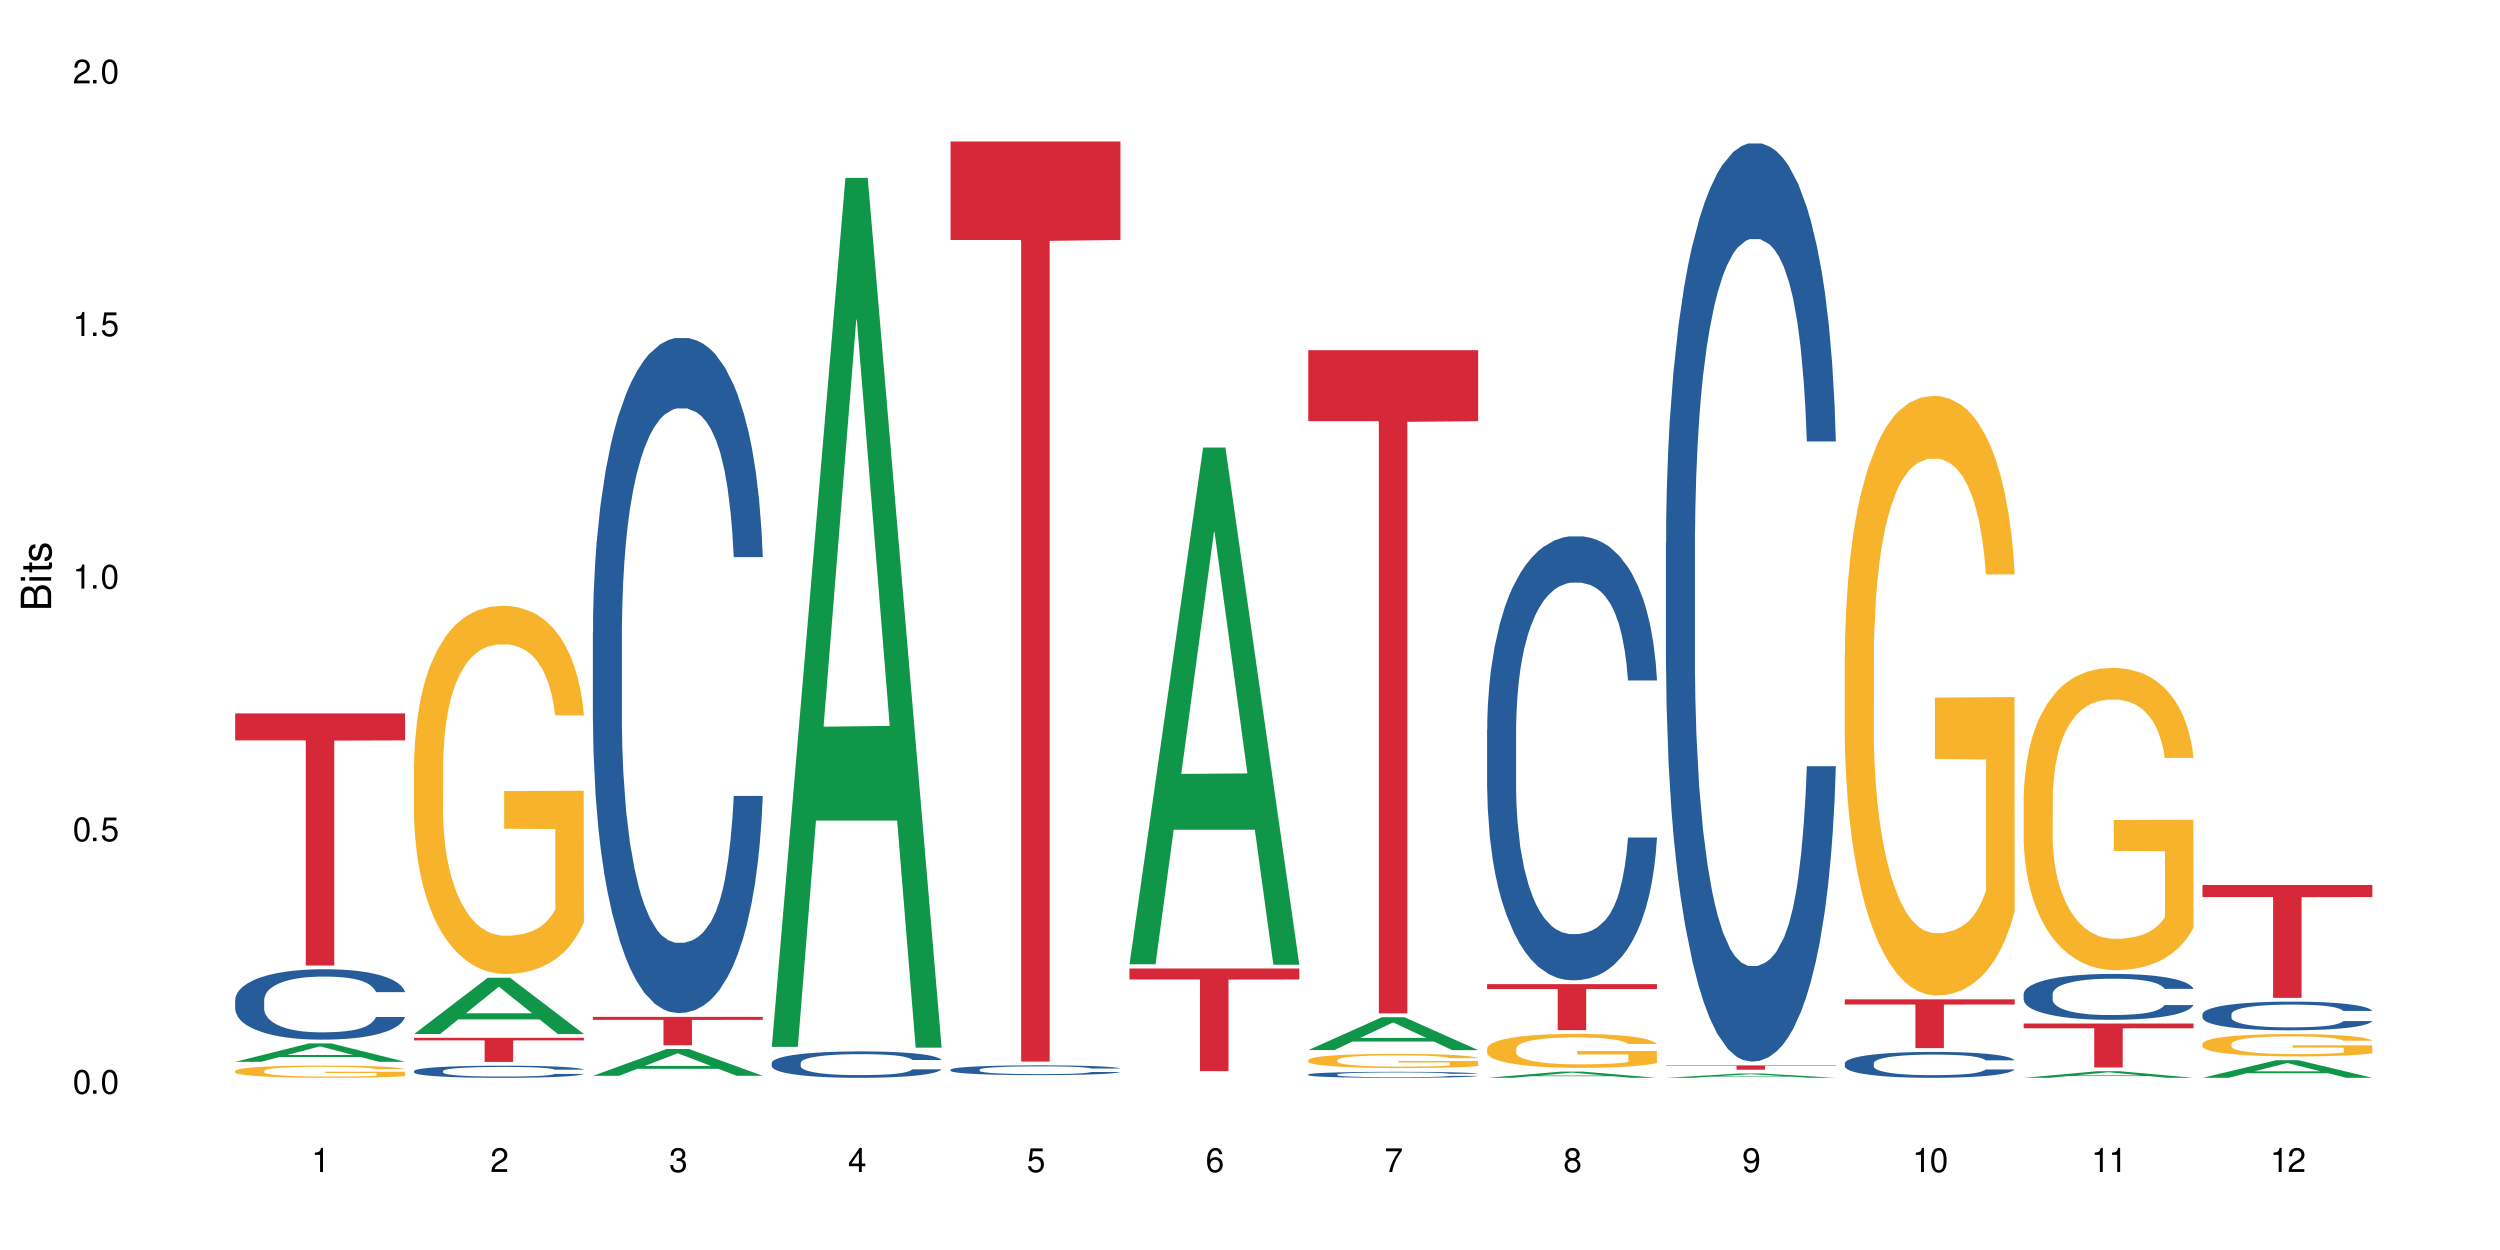 <?xml version="1.0" encoding="UTF-8"?>
<svg xmlns="http://www.w3.org/2000/svg" xmlns:xlink="http://www.w3.org/1999/xlink" width="720" height="360" viewBox="0 0 720 360">
<defs>
<g>
<g id="glyph-0-0">
</g>
<g id="glyph-0-1">
<path d="M 2.641 -6.938 C 2 -6.938 1.422 -6.656 1.078 -6.172 C 0.641 -5.562 0.406 -4.641 0.406 -3.359 C 0.406 -1.016 1.188 0.219 2.641 0.219 C 4.078 0.219 4.859 -1.016 4.859 -3.297 C 4.859 -4.641 4.656 -5.547 4.203 -6.172 C 3.844 -6.656 3.281 -6.938 2.641 -6.938 Z M 2.641 -6.188 C 3.547 -6.188 4 -5.25 4 -3.375 C 4 -1.406 3.562 -0.484 2.625 -0.484 C 1.734 -0.484 1.281 -1.438 1.281 -3.344 C 1.281 -5.25 1.734 -6.188 2.641 -6.188 Z M 2.641 -6.188 "/>
</g>
<g id="glyph-0-2">
<path d="M 1.828 -1 L 0.828 -1 L 0.828 0 L 1.828 0 Z M 1.828 -1 "/>
</g>
<g id="glyph-0-3">
<path d="M 4.562 -6.797 L 1.062 -6.797 L 0.547 -3.094 L 1.328 -3.094 C 1.719 -3.562 2.047 -3.734 2.578 -3.734 C 3.484 -3.734 4.062 -3.109 4.062 -2.094 C 4.062 -1.125 3.484 -0.531 2.578 -0.531 C 1.828 -0.531 1.375 -0.906 1.188 -1.672 L 0.328 -1.672 C 0.453 -1.109 0.547 -0.844 0.75 -0.594 C 1.125 -0.078 1.828 0.219 2.594 0.219 C 3.969 0.219 4.922 -0.781 4.922 -2.219 C 4.922 -3.562 4.031 -4.484 2.719 -4.484 C 2.25 -4.484 1.859 -4.359 1.469 -4.062 L 1.734 -5.969 L 4.562 -5.969 Z M 4.562 -6.797 "/>
</g>
<g id="glyph-0-4">
<path d="M 2.484 -4.938 L 2.484 0 L 3.328 0 L 3.328 -6.938 L 2.766 -6.938 C 2.469 -5.875 2.281 -5.734 0.984 -5.562 L 0.984 -4.938 Z M 2.484 -4.938 "/>
</g>
<g id="glyph-0-5">
<path d="M 4.859 -0.828 L 1.281 -0.828 C 1.359 -1.406 1.672 -1.781 2.5 -2.281 L 3.469 -2.828 C 4.406 -3.344 4.906 -4.062 4.906 -4.906 C 4.906 -5.484 4.672 -6.031 4.266 -6.406 C 3.859 -6.766 3.375 -6.938 2.719 -6.938 C 1.859 -6.938 1.219 -6.625 0.844 -6.031 C 0.609 -5.672 0.5 -5.234 0.484 -4.531 L 1.328 -4.531 C 1.359 -5.016 1.406 -5.281 1.531 -5.516 C 1.75 -5.938 2.188 -6.203 2.703 -6.203 C 3.469 -6.203 4.031 -5.641 4.031 -4.891 C 4.031 -4.344 3.719 -3.859 3.125 -3.516 L 2.234 -3 C 0.812 -2.172 0.406 -1.531 0.328 -0.016 L 4.859 -0.016 Z M 4.859 -0.828 "/>
</g>
<g id="glyph-0-6">
<path d="M 2.125 -3.188 L 2.578 -3.188 C 3.5 -3.188 3.984 -2.766 3.984 -1.922 C 3.984 -1.062 3.469 -0.531 2.594 -0.531 C 1.656 -0.531 1.203 -1 1.156 -2.016 L 0.312 -2.016 C 0.344 -1.453 0.438 -1.094 0.609 -0.781 C 0.953 -0.109 1.625 0.219 2.547 0.219 C 3.953 0.219 4.859 -0.625 4.859 -1.938 C 4.859 -2.828 4.516 -3.297 3.703 -3.594 C 4.344 -3.844 4.656 -4.328 4.656 -5.031 C 4.656 -6.219 3.875 -6.938 2.578 -6.938 C 1.203 -6.938 0.484 -6.172 0.453 -4.703 L 1.297 -4.703 C 1.312 -5.125 1.344 -5.359 1.453 -5.578 C 1.641 -5.969 2.062 -6.203 2.594 -6.203 C 3.344 -6.203 3.797 -5.75 3.797 -5 C 3.797 -4.516 3.609 -4.219 3.25 -4.047 C 3.016 -3.953 2.703 -3.922 2.125 -3.906 Z M 2.125 -3.188 "/>
</g>
<g id="glyph-0-7">
<path d="M 3.141 -1.672 L 3.141 0 L 3.984 0 L 3.984 -1.672 L 4.984 -1.672 L 4.984 -2.438 L 3.984 -2.438 L 3.984 -6.938 L 3.359 -6.938 L 0.266 -2.578 L 0.266 -1.672 Z M 3.141 -2.438 L 1 -2.438 L 3.141 -5.5 Z M 3.141 -2.438 "/>
</g>
<g id="glyph-0-8">
<path d="M 4.781 -5.125 C 4.609 -6.266 3.891 -6.938 2.844 -6.938 C 2.094 -6.938 1.422 -6.578 1.031 -5.953 C 0.594 -5.266 0.406 -4.422 0.406 -3.172 C 0.406 -2 0.578 -1.25 0.984 -0.641 C 1.359 -0.078 1.953 0.219 2.703 0.219 C 3.984 0.219 4.922 -0.75 4.922 -2.094 C 4.922 -3.375 4.062 -4.281 2.844 -4.281 C 2.172 -4.281 1.641 -4.031 1.281 -3.516 C 1.281 -5.234 1.828 -6.188 2.797 -6.188 C 3.391 -6.188 3.797 -5.797 3.938 -5.125 Z M 2.734 -3.531 C 3.547 -3.531 4.062 -2.953 4.062 -2.031 C 4.062 -1.156 3.484 -0.531 2.703 -0.531 C 1.922 -0.531 1.328 -1.188 1.328 -2.078 C 1.328 -2.938 1.906 -3.531 2.734 -3.531 Z M 2.734 -3.531 "/>
</g>
<g id="glyph-0-9">
<path d="M 4.984 -6.797 L 0.438 -6.797 L 0.438 -5.969 L 4.109 -5.969 C 2.5 -3.656 1.828 -2.234 1.328 0 L 2.219 0 C 2.594 -2.172 3.453 -4.047 4.984 -6.094 Z M 4.984 -6.797 "/>
</g>
<g id="glyph-0-10">
<path d="M 3.75 -3.656 C 4.469 -4.094 4.688 -4.438 4.688 -5.078 C 4.688 -6.172 3.844 -6.938 2.641 -6.938 C 1.438 -6.938 0.594 -6.172 0.594 -5.094 C 0.594 -4.438 0.812 -4.094 1.516 -3.656 C 0.734 -3.266 0.359 -2.703 0.359 -1.922 C 0.359 -0.656 1.281 0.219 2.641 0.219 C 3.984 0.219 4.922 -0.656 4.922 -1.922 C 4.922 -2.703 4.531 -3.266 3.75 -3.656 Z M 2.641 -6.188 C 3.359 -6.188 3.812 -5.75 3.812 -5.062 C 3.812 -4.406 3.344 -3.984 2.641 -3.984 C 1.922 -3.984 1.453 -4.406 1.453 -5.078 C 1.453 -5.75 1.922 -6.188 2.641 -6.188 Z M 2.641 -3.266 C 3.484 -3.266 4.062 -2.719 4.062 -1.906 C 4.062 -1.078 3.484 -0.531 2.625 -0.531 C 1.797 -0.531 1.219 -1.094 1.219 -1.906 C 1.219 -2.719 1.781 -3.266 2.641 -3.266 Z M 2.641 -3.266 "/>
</g>
<g id="glyph-0-11">
<path d="M 0.516 -1.578 C 0.672 -0.453 1.406 0.219 2.438 0.219 C 3.188 0.219 3.859 -0.141 4.266 -0.766 C 4.688 -1.453 4.891 -2.297 4.891 -3.547 C 4.891 -4.719 4.703 -5.453 4.312 -6.078 C 3.938 -6.641 3.344 -6.938 2.594 -6.938 C 1.297 -6.938 0.359 -5.969 0.359 -4.625 C 0.359 -3.344 1.234 -2.453 2.453 -2.453 C 3.094 -2.453 3.578 -2.672 4.016 -3.203 C 4 -1.484 3.469 -0.531 2.5 -0.531 C 1.906 -0.531 1.484 -0.906 1.359 -1.578 Z M 2.578 -6.203 C 3.375 -6.203 3.969 -5.531 3.969 -4.641 C 3.969 -3.797 3.391 -3.188 2.547 -3.188 C 1.734 -3.188 1.234 -3.766 1.234 -4.688 C 1.234 -5.562 1.797 -6.203 2.578 -6.203 Z M 2.578 -6.203 "/>
</g>
<g id="glyph-1-0">
</g>
<g id="glyph-1-1">
<path d="M 0 -0.953 L 0 -4.891 C 0 -5.719 -0.234 -6.344 -0.734 -6.797 C -1.188 -7.234 -1.812 -7.469 -2.5 -7.469 C -3.547 -7.469 -4.188 -7 -4.625 -5.875 C -4.984 -6.688 -5.625 -7.094 -6.531 -7.094 C -7.172 -7.094 -7.734 -6.859 -8.141 -6.391 C -8.562 -5.922 -8.75 -5.344 -8.75 -4.5 L -8.75 -0.953 Z M -4.984 -2.062 L -7.766 -2.062 L -7.766 -4.219 C -7.766 -4.844 -7.688 -5.203 -7.453 -5.5 C -7.219 -5.812 -6.859 -5.969 -6.375 -5.969 C -5.891 -5.969 -5.531 -5.812 -5.297 -5.5 C -5.062 -5.203 -4.984 -4.844 -4.984 -4.219 Z M -0.984 -2.062 L -4 -2.062 L -4 -4.781 C -4 -5.766 -3.438 -6.359 -2.484 -6.359 C -1.547 -6.359 -0.984 -5.766 -0.984 -4.781 Z M -0.984 -2.062 "/>
</g>
<g id="glyph-1-2">
<path d="M -6.281 -1.797 L -6.281 -0.797 L 0 -0.797 L 0 -1.797 Z M -8.75 -1.797 L -8.75 -0.797 L -7.484 -0.797 L -7.484 -1.797 Z M -8.75 -1.797 "/>
</g>
<g id="glyph-1-3">
<path d="M -6.281 -3.047 L -6.281 -2.016 L -8.016 -2.016 L -8.016 -1.016 L -6.281 -1.016 L -6.281 -0.172 L -5.469 -0.172 L -5.469 -1.016 L -0.719 -1.016 C -0.078 -1.016 0.281 -1.453 0.281 -2.234 C 0.281 -2.5 0.25 -2.719 0.188 -3.047 L -0.641 -3.047 C -0.609 -2.906 -0.594 -2.766 -0.594 -2.562 C -0.594 -2.141 -0.719 -2.016 -1.156 -2.016 L -5.469 -2.016 L -5.469 -3.047 Z M -6.281 -3.047 "/>
</g>
<g id="glyph-1-4">
<path d="M -4.531 -5.25 C -5.766 -5.25 -6.469 -4.422 -6.469 -2.969 C -6.469 -1.516 -5.719 -0.562 -4.547 -0.562 C -3.562 -0.562 -3.094 -1.062 -2.734 -2.562 L -2.516 -3.484 C -2.344 -4.188 -2.094 -4.469 -1.641 -4.469 C -1.047 -4.469 -0.641 -3.875 -0.641 -3 C -0.641 -2.453 -0.797 -2 -1.062 -1.75 C -1.25 -1.594 -1.422 -1.531 -1.875 -1.469 L -1.875 -0.406 C -0.422 -0.453 0.281 -1.266 0.281 -2.922 C 0.281 -4.5 -0.5 -5.516 -1.719 -5.516 C -2.656 -5.516 -3.172 -4.984 -3.469 -3.734 L -3.703 -2.766 C -3.891 -1.953 -4.156 -1.609 -4.594 -1.609 C -5.188 -1.609 -5.547 -2.125 -5.547 -2.938 C -5.547 -3.75 -5.203 -4.172 -4.531 -4.203 Z M -4.531 -5.25 "/>
</g>
</g>
</defs>
<rect x="-72" y="-36" width="864" height="432" fill="rgb(100%, 100%, 100%)" fill-opacity="1"/>
<path fill-rule="nonzero" fill="rgb(6.275%, 58.824%, 28.235%)" fill-opacity="1" d="M 67.73 305.793 L 67.785 305.789 L 88.957 300.5 L 95.387 300.5 L 116.664 305.801 L 109.188 305.801 L 103.855 304.418 L 80.488 304.418 L 75.258 305.793 L 67.73 305.793 L 82.734 303.844 L 101.711 303.84 L 92.25 301.367 L 92.145 301.359 L 92.039 301.375 L 82.684 303.84 L 82.734 303.844 Z M 67.73 305.793 "/>
<path fill-rule="nonzero" fill="rgb(14.51%, 36.078%, 60%)" fill-opacity="1" d="M 67.73 287.973 L 67.789 287.953 L 67.789 287.508 L 67.969 286.805 L 68.387 285.914 L 68.805 285.305 L 69.879 284.211 L 71.371 283.156 L 72.922 282.34 L 74.055 281.859 L 75.07 281.488 L 77.398 280.805 L 78.891 280.453 L 80.5 280.137 L 82.469 279.82 L 83.902 279.637 L 87.125 279.34 L 89.512 279.211 L 91.363 279.156 L 95.359 279.156 L 97.746 279.23 L 99.477 279.32 L 101.387 279.469 L 102.996 279.637 L 105.801 280.043 L 108.309 280.562 L 109.441 280.859 L 111.234 281.434 L 112.605 281.988 L 113.559 282.469 L 114.633 283.156 L 115.59 283.988 L 116.305 284.934 L 116.664 285.73 L 108.309 285.73 L 107.891 284.988 L 107.414 284.414 L 106.52 283.656 L 105.625 283.117 L 104.371 282.582 L 103.238 282.23 L 101.684 281.879 L 100.312 281.656 L 98.879 281.488 L 97.508 281.379 L 94.883 281.266 L 91.84 281.266 L 90.707 281.305 L 88.379 281.453 L 87.125 281.582 L 85.336 281.84 L 84.082 282.082 L 82.59 282.453 L 81.574 282.766 L 80.32 283.25 L 79.426 283.676 L 78.414 284.285 L 77.816 284.75 L 77.277 285.266 L 76.801 285.879 L 76.441 286.527 L 76.203 287.211 L 76.086 287.879 L 76.086 290.75 L 76.203 291.414 L 76.504 292.195 L 77.277 293.324 L 78.414 294.305 L 79.727 295.082 L 80.977 295.641 L 81.695 295.898 L 82.648 296.195 L 84.141 296.566 L 86.289 296.934 L 87.543 297.082 L 89.453 297.23 L 91.422 297.305 L 94.047 297.305 L 96.375 297.23 L 97.926 297.141 L 99.535 296.992 L 101.746 296.676 L 103.117 296.379 L 104.312 296.027 L 105.207 295.676 L 105.801 295.379 L 106.699 294.805 L 107.414 294.176 L 107.949 293.527 L 108.309 292.898 L 116.664 292.898 L 116.305 293.637 L 115.77 294.359 L 115.23 294.898 L 114.395 295.547 L 113.441 296.121 L 112.066 296.77 L 110.934 297.195 L 109.441 297.656 L 108.07 298.008 L 106.578 298.324 L 104.371 298.695 L 102.938 298.879 L 101.387 299.047 L 99.535 299.195 L 97.211 299.324 L 94.703 299.398 L 92.375 299.418 L 89.871 299.379 L 88.02 299.305 L 85.574 299.141 L 82.531 298.805 L 80.32 298.453 L 78.59 298.102 L 77.102 297.73 L 75.43 297.23 L 73.281 296.418 L 71.969 295.785 L 71.074 295.27 L 70.059 294.547 L 69.344 293.898 L 68.508 292.859 L 67.91 291.547 L 67.73 290.527 Z M 67.73 287.973 "/>
<path fill-rule="nonzero" fill="rgb(96.863%, 70.196%, 16.863%)" fill-opacity="1" d="M 67.73 308.395 L 67.789 308.391 L 67.789 308.328 L 68.031 308.184 L 68.625 307.98 L 69.402 307.816 L 70.238 307.688 L 70.773 307.621 L 71.668 307.523 L 72.445 307.453 L 74.414 307.309 L 76.922 307.172 L 78.293 307.113 L 79.844 307.059 L 82.051 307 L 83.066 306.977 L 86.172 306.926 L 89.691 306.891 L 93.57 306.883 L 95.359 306.887 L 97.805 306.898 L 101.148 306.934 L 103.059 306.965 L 104.551 307 L 106.102 307.039 L 108.012 307.105 L 109.801 307.184 L 111.234 307.258 L 112.664 307.355 L 113.859 307.461 L 114.871 307.574 L 115.77 307.707 L 116.305 307.82 L 116.664 307.934 L 108.367 307.934 L 107.891 307.82 L 107.355 307.734 L 106.461 307.629 L 105.562 307.551 L 104.668 307.488 L 102.996 307.406 L 101.566 307.352 L 99.777 307.309 L 98.047 307.277 L 96.074 307.258 L 94.883 307.254 L 91.719 307.254 L 88.855 307.277 L 87.184 307.301 L 85.992 307.328 L 84.32 307.375 L 83.305 307.414 L 82.707 307.441 L 80.918 307.539 L 79.727 307.629 L 79.07 307.691 L 78.234 307.789 L 77.637 307.875 L 76.98 308.004 L 76.621 308.102 L 76.145 308.32 L 76.086 308.902 L 76.266 309.023 L 76.621 309.156 L 77.102 309.273 L 77.816 309.395 L 78.531 309.488 L 79.785 309.613 L 80.859 309.699 L 81.695 309.754 L 83.305 309.84 L 83.961 309.867 L 85.512 309.926 L 87.125 309.973 L 89.094 310.012 L 90.586 310.031 L 92.973 310.047 L 96.016 310.047 L 99.598 310.027 L 101.863 310 L 103.414 309.977 L 104.43 309.953 L 105.684 309.918 L 106.578 309.883 L 107.414 309.848 L 108.43 309.793 L 108.43 309.023 L 93.688 309.02 L 93.688 308.66 L 116.602 308.656 L 116.664 309.918 L 115.41 310.004 L 113.859 310.086 L 112.367 310.152 L 110.816 310.207 L 108.605 310.27 L 106.816 310.309 L 104.07 310.352 L 101.566 310.383 L 98.941 310.402 L 96.613 310.41 L 93.867 310.414 L 91.422 310.406 L 88.797 310.387 L 86.707 310.363 L 84.797 310.328 L 82.887 310.289 L 80.5 310.219 L 78.949 310.164 L 77.34 310.098 L 75.727 310.016 L 74.297 309.93 L 73.34 309.863 L 72.387 309.785 L 71.371 309.688 L 70.418 309.578 L 69.699 309.477 L 69.043 309.367 L 68.566 309.258 L 68.09 309.113 L 67.852 308.996 L 67.73 308.898 Z M 67.73 308.395 "/>
<path fill-rule="nonzero" fill="rgb(83.922%, 15.686%, 22.353%)" fill-opacity="1" d="M 67.73 205.461 L 116.664 205.461 L 116.664 213.23 L 96.27 213.301 L 96.27 278.07 L 88.066 278.07 L 88.066 213.367 L 87.945 213.23 L 67.73 213.23 Z M 67.73 205.461 "/>
<path fill-rule="nonzero" fill="rgb(6.275%, 58.824%, 28.235%)" fill-opacity="1" d="M 119.238 297.797 L 119.289 297.781 L 140.465 281.594 L 146.895 281.594 L 168.172 297.812 L 160.695 297.812 L 155.363 293.578 L 131.996 293.578 L 126.766 297.797 L 119.238 297.797 L 134.242 291.828 L 153.219 291.812 L 143.758 284.246 L 143.652 284.23 L 143.547 284.273 L 134.191 291.812 L 134.242 291.828 Z M 119.238 297.797 "/>
<path fill-rule="nonzero" fill="rgb(14.51%, 36.078%, 60%)" fill-opacity="1" d="M 119.238 308.441 L 119.297 308.438 L 119.297 308.359 L 119.477 308.238 L 119.895 308.086 L 120.312 307.98 L 121.387 307.793 L 122.879 307.609 L 124.43 307.469 L 125.562 307.387 L 126.578 307.324 L 128.906 307.203 L 130.398 307.145 L 132.008 307.09 L 133.977 307.035 L 135.41 307.004 L 138.633 306.953 L 141.02 306.93 L 142.871 306.922 L 146.867 306.922 L 149.254 306.934 L 150.984 306.949 L 152.895 306.973 L 154.504 307.004 L 157.309 307.074 L 159.816 307.164 L 160.949 307.215 L 162.742 307.312 L 164.113 307.41 L 165.066 307.492 L 166.141 307.609 L 167.098 307.754 L 167.812 307.918 L 168.172 308.055 L 159.816 308.055 L 159.398 307.926 L 158.922 307.828 L 158.027 307.695 L 157.133 307.602 L 155.879 307.512 L 154.746 307.449 L 153.191 307.391 L 151.82 307.352 L 150.387 307.324 L 149.016 307.305 L 146.391 307.285 L 143.348 307.285 L 142.211 307.289 L 139.887 307.316 L 138.633 307.34 L 136.844 307.383 L 135.59 307.426 L 134.098 307.488 L 133.082 307.543 L 131.828 307.625 L 130.934 307.699 L 129.922 307.805 L 129.324 307.883 L 128.785 307.973 L 128.309 308.078 L 127.949 308.191 L 127.711 308.309 L 127.594 308.426 L 127.594 308.918 L 127.711 309.035 L 128.012 309.168 L 128.785 309.363 L 129.922 309.531 L 131.234 309.668 L 132.484 309.762 L 133.203 309.809 L 134.156 309.859 L 135.648 309.922 L 137.797 309.984 L 139.051 310.012 L 140.961 310.035 L 142.93 310.051 L 145.555 310.051 L 147.883 310.035 L 149.434 310.02 L 151.043 309.996 L 153.254 309.941 L 154.625 309.891 L 155.816 309.828 L 156.715 309.77 L 157.309 309.719 L 158.207 309.617 L 158.922 309.508 L 159.457 309.398 L 159.816 309.289 L 168.172 309.289 L 167.812 309.418 L 167.277 309.543 L 166.738 309.633 L 165.902 309.746 L 164.949 309.844 L 163.574 309.957 L 162.441 310.031 L 160.949 310.109 L 159.578 310.172 L 158.086 310.227 L 155.879 310.289 L 154.445 310.32 L 152.895 310.348 L 151.043 310.375 L 148.719 310.398 L 146.211 310.41 L 143.883 310.414 L 141.379 310.406 L 139.527 310.395 L 137.082 310.367 L 134.039 310.309 L 131.828 310.246 L 130.098 310.188 L 128.605 310.121 L 126.938 310.035 L 124.789 309.895 L 123.477 309.789 L 122.582 309.699 L 121.566 309.574 L 120.852 309.461 L 120.016 309.281 L 119.418 309.055 L 119.238 308.879 Z M 119.238 308.441 "/>
<path fill-rule="nonzero" fill="rgb(96.863%, 70.196%, 16.863%)" fill-opacity="1" d="M 119.238 219.887 L 119.297 219.789 L 119.297 217.852 L 119.535 213.492 L 120.133 207.488 L 120.91 202.551 L 121.746 198.676 L 122.281 196.641 L 123.176 193.734 L 123.953 191.605 L 125.922 187.246 L 128.43 183.18 L 129.801 181.438 L 131.352 179.789 L 133.559 177.949 L 134.574 177.273 L 137.676 175.723 L 141.199 174.754 L 145.078 174.465 L 146.867 174.559 L 149.312 174.949 L 152.656 176.012 L 154.566 176.98 L 156.059 177.949 L 157.609 179.211 L 159.52 181.145 L 161.309 183.469 L 162.742 185.793 L 164.172 188.699 L 165.367 191.801 L 166.379 195.188 L 167.277 199.258 L 167.812 202.645 L 168.172 206.035 L 159.875 206.035 L 159.398 202.645 L 158.863 200.031 L 157.965 196.836 L 157.07 194.512 L 156.176 192.672 L 154.504 190.152 L 153.074 188.602 L 151.281 187.246 L 149.551 186.375 L 147.582 185.793 L 146.391 185.602 L 143.227 185.602 L 140.363 186.277 L 138.691 187.055 L 137.5 187.828 L 135.828 189.281 L 134.812 190.445 L 134.215 191.219 L 132.426 194.219 L 131.234 196.934 L 130.578 198.773 L 129.742 201.68 L 129.145 204.293 L 128.488 208.168 L 128.129 211.07 L 127.652 217.656 L 127.594 235.09 L 127.773 238.77 L 128.129 242.742 L 128.605 246.227 L 129.324 249.906 L 130.039 252.715 L 131.293 256.492 L 132.367 259.012 L 133.203 260.656 L 134.812 263.273 L 135.469 264.145 L 137.02 265.887 L 138.633 267.242 L 140.602 268.406 L 142.094 268.988 L 144.48 269.473 L 147.523 269.473 L 151.105 268.891 L 153.371 268.117 L 154.922 267.34 L 155.938 266.664 L 157.191 265.598 L 158.086 264.629 L 158.922 263.562 L 159.938 261.918 L 159.938 238.77 L 145.195 238.672 L 145.195 227.828 L 168.109 227.73 L 168.172 265.598 L 166.918 268.211 L 165.367 270.73 L 163.875 272.668 L 162.324 274.312 L 160.113 276.152 L 158.324 277.316 L 155.578 278.672 L 153.074 279.543 L 150.449 280.125 L 148.121 280.414 L 145.375 280.512 L 142.93 280.316 L 140.305 279.738 L 138.215 278.961 L 136.305 277.992 L 134.395 276.734 L 132.008 274.699 L 130.457 273.055 L 128.848 271.02 L 127.234 268.598 L 125.801 265.984 L 124.848 263.949 L 123.895 261.625 L 122.879 258.723 L 121.926 255.43 L 121.207 252.426 L 120.551 249.035 L 120.074 245.84 L 119.598 241.48 L 119.359 237.996 L 119.238 234.992 Z M 119.238 219.887 "/>
<path fill-rule="nonzero" fill="rgb(83.922%, 15.686%, 22.353%)" fill-opacity="1" d="M 119.238 298.895 L 168.172 298.895 L 168.172 299.641 L 147.777 299.645 L 147.777 305.836 L 139.574 305.836 L 139.574 299.652 L 139.453 299.641 L 119.238 299.641 Z M 119.238 298.895 "/>
<path fill-rule="nonzero" fill="rgb(6.275%, 58.824%, 28.235%)" fill-opacity="1" d="M 170.746 309.836 L 170.797 309.828 L 191.973 302.117 L 198.402 302.117 L 219.68 309.84 L 212.203 309.84 L 206.871 307.824 L 183.504 307.824 L 178.273 309.836 L 170.746 309.836 L 185.75 306.992 L 204.727 306.984 L 195.266 303.379 L 195.16 303.371 L 195.055 303.395 L 185.699 306.984 L 185.75 306.992 Z M 170.746 309.836 "/>
<path fill-rule="nonzero" fill="rgb(14.51%, 36.078%, 60%)" fill-opacity="1" d="M 170.746 181.953 L 170.805 181.777 L 170.805 177.512 L 170.984 170.758 L 171.402 162.23 L 171.82 156.367 L 172.895 145.883 L 174.387 135.754 L 175.938 127.934 L 177.07 123.316 L 178.086 119.762 L 180.414 113.188 L 181.906 109.812 L 183.516 106.789 L 185.484 103.77 L 186.918 101.992 L 190.141 99.148 L 192.527 97.906 L 194.375 97.371 L 198.375 97.371 L 200.762 98.082 L 202.492 98.973 L 204.402 100.395 L 206.012 101.992 L 208.816 105.902 L 211.324 110.875 L 212.457 113.719 L 214.25 119.227 L 215.621 124.559 L 216.574 129.18 L 217.648 135.754 L 218.605 143.75 L 219.32 152.812 L 219.68 160.453 L 211.324 160.453 L 210.906 153.344 L 210.43 147.836 L 209.535 140.551 L 208.641 135.398 L 207.387 130.246 L 206.25 126.871 L 204.699 123.492 L 203.328 121.359 L 201.895 119.762 L 200.523 118.695 L 197.898 117.629 L 194.855 117.629 L 193.719 117.984 L 191.395 119.406 L 190.141 120.648 L 188.352 123.137 L 187.098 125.449 L 185.605 129 L 184.59 132.023 L 183.336 136.641 L 182.441 140.73 L 181.426 146.594 L 180.832 151.035 L 180.293 156.012 L 179.816 161.875 L 179.457 168.094 L 179.219 174.668 L 179.102 181.066 L 179.102 208.609 L 179.219 215.004 L 179.52 222.469 L 180.293 233.309 L 181.426 242.727 L 182.742 250.188 L 183.992 255.52 L 184.711 258.008 L 185.664 260.852 L 187.156 264.402 L 189.305 267.957 L 190.559 269.379 L 192.469 270.801 L 194.438 271.512 L 197.062 271.512 L 199.391 270.801 L 200.941 269.914 L 202.551 268.492 L 204.762 265.469 L 206.133 262.629 L 207.324 259.25 L 208.223 255.875 L 208.816 253.031 L 209.711 247.523 L 210.43 241.48 L 210.965 235.262 L 211.324 229.223 L 219.68 229.223 L 219.32 236.328 L 218.785 243.258 L 218.246 248.41 L 217.41 254.633 L 216.457 260.141 L 215.082 266.359 L 213.949 270.445 L 212.457 274.887 L 211.086 278.266 L 209.594 281.285 L 207.387 284.84 L 205.953 286.617 L 204.402 288.215 L 202.551 289.637 L 200.227 290.879 L 197.719 291.59 L 195.391 291.77 L 192.887 291.414 L 191.035 290.703 L 188.59 289.105 L 185.547 285.906 L 183.336 282.527 L 181.605 279.152 L 180.113 275.598 L 178.445 270.801 L 176.297 262.984 L 174.984 256.941 L 174.086 251.965 L 173.074 245.035 L 172.355 238.816 L 171.523 228.867 L 170.926 216.25 L 170.746 206.477 Z M 170.746 181.953 "/>
<path fill-rule="nonzero" fill="rgb(83.922%, 15.686%, 22.353%)" fill-opacity="1" d="M 170.746 292.852 L 219.68 292.852 L 219.68 293.727 L 199.285 293.734 L 199.285 301.035 L 191.078 301.035 L 191.078 293.742 L 190.961 293.727 L 170.746 293.727 Z M 170.746 292.852 "/>
<path fill-rule="nonzero" fill="rgb(6.275%, 58.824%, 28.235%)" fill-opacity="1" d="M 222.254 301.492 L 222.305 301.258 L 243.48 51.227 L 249.91 51.227 L 271.188 301.727 L 263.711 301.727 L 258.379 236.34 L 235.008 236.34 L 229.781 301.492 L 222.254 301.492 L 237.258 209.289 L 256.234 209.055 L 246.773 92.152 L 246.668 91.918 L 246.562 92.625 L 237.207 209.055 L 237.258 209.289 Z M 222.254 301.492 "/>
<path fill-rule="nonzero" fill="rgb(14.51%, 36.078%, 60%)" fill-opacity="1" d="M 222.254 306.117 L 222.312 306.113 L 222.312 305.945 L 222.492 305.68 L 222.91 305.348 L 223.328 305.117 L 224.402 304.707 L 225.895 304.312 L 227.445 304.008 L 228.578 303.824 L 229.594 303.688 L 231.922 303.43 L 233.414 303.297 L 235.023 303.18 L 236.992 303.062 L 238.426 302.992 L 241.648 302.879 L 244.035 302.832 L 245.883 302.812 L 249.883 302.812 L 252.27 302.84 L 254 302.875 L 255.91 302.93 L 257.52 302.992 L 260.324 303.145 L 262.832 303.34 L 263.965 303.449 L 265.754 303.664 L 267.129 303.875 L 268.082 304.055 L 269.156 304.312 L 270.113 304.625 L 270.828 304.98 L 271.188 305.277 L 262.832 305.277 L 262.414 305 L 261.938 304.785 L 261.043 304.5 L 260.145 304.297 L 258.895 304.098 L 257.758 303.965 L 256.207 303.832 L 254.836 303.75 L 253.402 303.688 L 252.031 303.645 L 249.406 303.602 L 246.363 303.602 L 245.227 303.617 L 242.902 303.672 L 241.648 303.723 L 239.855 303.82 L 238.605 303.91 L 237.113 304.047 L 236.098 304.164 L 234.844 304.348 L 233.949 304.508 L 232.934 304.734 L 232.34 304.91 L 231.801 305.105 L 231.324 305.332 L 230.965 305.578 L 230.727 305.832 L 230.609 306.082 L 230.609 307.16 L 230.727 307.41 L 231.027 307.703 L 231.801 308.129 L 232.934 308.496 L 234.25 308.789 L 235.5 308.996 L 236.219 309.094 L 237.172 309.203 L 238.664 309.344 L 240.812 309.48 L 242.066 309.539 L 243.977 309.594 L 245.945 309.621 L 248.57 309.621 L 250.898 309.594 L 252.449 309.559 L 254.059 309.504 L 256.266 309.387 L 257.641 309.273 L 258.832 309.141 L 259.73 309.008 L 260.324 308.898 L 261.219 308.684 L 261.938 308.445 L 262.473 308.203 L 262.832 307.969 L 271.188 307.969 L 270.828 308.246 L 270.289 308.516 L 269.754 308.719 L 268.918 308.961 L 267.965 309.176 L 266.59 309.418 L 265.457 309.578 L 263.965 309.754 L 262.594 309.887 L 261.102 310.004 L 258.895 310.141 L 257.461 310.211 L 255.91 310.273 L 254.059 310.328 L 251.73 310.379 L 249.227 310.406 L 246.898 310.414 L 244.391 310.398 L 242.543 310.371 L 240.098 310.309 L 237.051 310.184 L 234.844 310.051 L 233.113 309.922 L 231.621 309.781 L 229.953 309.594 L 227.805 309.289 L 226.492 309.051 L 225.594 308.855 L 224.582 308.586 L 223.863 308.344 L 223.031 307.953 L 222.434 307.461 L 222.254 307.078 Z M 222.254 306.117 "/>
<path fill-rule="nonzero" fill="rgb(14.51%, 36.078%, 60%)" fill-opacity="1" d="M 273.762 308.047 L 273.82 308.047 L 273.82 307.984 L 274 307.887 L 274.418 307.762 L 274.836 307.68 L 275.91 307.527 L 277.402 307.379 L 278.953 307.266 L 280.086 307.199 L 281.102 307.148 L 283.43 307.055 L 284.922 307.004 L 286.531 306.961 L 288.5 306.918 L 289.934 306.891 L 293.156 306.852 L 295.543 306.832 L 297.391 306.824 L 301.391 306.824 L 303.777 306.836 L 305.508 306.848 L 307.418 306.871 L 309.027 306.891 L 311.832 306.949 L 314.34 307.02 L 315.473 307.062 L 317.262 307.141 L 318.637 307.219 L 319.59 307.285 L 320.664 307.379 L 321.621 307.496 L 322.336 307.625 L 322.695 307.738 L 314.34 307.738 L 313.922 307.633 L 313.445 307.555 L 312.551 307.449 L 311.652 307.375 L 310.402 307.301 L 309.266 307.25 L 307.715 307.203 L 306.344 307.172 L 304.91 307.148 L 303.539 307.133 L 300.914 307.117 L 297.871 307.117 L 296.734 307.125 L 294.41 307.145 L 293.156 307.16 L 291.363 307.199 L 290.113 307.23 L 288.621 307.281 L 287.605 307.328 L 286.352 307.395 L 285.457 307.453 L 284.441 307.535 L 283.848 307.602 L 283.309 307.672 L 282.832 307.758 L 282.473 307.848 L 282.234 307.941 L 282.117 308.035 L 282.117 308.434 L 282.234 308.527 L 282.535 308.633 L 283.309 308.789 L 284.441 308.926 L 285.754 309.035 L 287.008 309.109 L 287.727 309.148 L 288.68 309.188 L 290.172 309.238 L 292.32 309.289 L 293.574 309.312 L 295.484 309.332 L 297.453 309.344 L 300.078 309.344 L 302.406 309.332 L 303.957 309.32 L 305.566 309.297 L 307.773 309.254 L 309.148 309.215 L 310.34 309.164 L 311.234 309.117 L 311.832 309.074 L 312.727 308.996 L 313.445 308.906 L 313.98 308.816 L 314.34 308.73 L 322.695 308.73 L 322.336 308.832 L 321.797 308.934 L 321.262 309.008 L 320.426 309.098 L 319.473 309.18 L 318.098 309.27 L 316.965 309.328 L 315.473 309.391 L 314.102 309.441 L 312.609 309.484 L 310.402 309.535 L 308.969 309.559 L 307.418 309.582 L 305.566 309.605 L 303.238 309.621 L 300.734 309.633 L 298.406 309.637 L 295.898 309.629 L 294.051 309.621 L 291.605 309.598 L 288.559 309.551 L 286.352 309.5 L 284.621 309.453 L 283.129 309.402 L 281.461 309.332 L 279.312 309.219 L 278 309.133 L 277.102 309.059 L 276.09 308.961 L 275.371 308.871 L 274.535 308.727 L 273.941 308.543 L 273.762 308.402 Z M 273.762 308.047 "/>
<path fill-rule="nonzero" fill="rgb(83.922%, 15.686%, 22.353%)" fill-opacity="1" d="M 273.762 40.75 L 322.695 40.75 L 322.695 69.113 L 302.301 69.363 L 302.301 305.742 L 294.094 305.742 L 294.094 69.613 L 293.977 69.113 L 273.762 69.113 Z M 273.762 40.75 "/>
<path fill-rule="nonzero" fill="rgb(6.275%, 58.824%, 28.235%)" fill-opacity="1" d="M 325.27 277.703 L 325.32 277.566 L 346.492 128.898 L 352.926 128.898 L 374.199 277.844 L 366.727 277.844 L 361.395 238.965 L 338.023 238.965 L 332.797 277.703 L 325.27 277.703 L 340.273 222.883 L 359.25 222.742 L 349.789 153.234 L 349.684 153.094 L 349.578 153.516 L 340.219 222.742 L 340.273 222.883 Z M 325.27 277.703 "/>
<path fill-rule="nonzero" fill="rgb(83.922%, 15.686%, 22.353%)" fill-opacity="1" d="M 325.27 278.926 L 374.199 278.926 L 374.199 282.09 L 353.809 282.117 L 353.809 308.48 L 345.602 308.48 L 345.602 282.145 L 345.484 282.09 L 325.27 282.09 Z M 325.27 278.926 "/>
<path fill-rule="nonzero" fill="rgb(6.275%, 58.824%, 28.235%)" fill-opacity="1" d="M 376.777 302.426 L 376.828 302.414 L 398 292.949 L 404.43 292.949 L 425.707 302.434 L 418.234 302.434 L 412.902 299.957 L 389.531 299.957 L 384.305 302.426 L 376.777 302.426 L 391.781 298.934 L 410.758 298.926 L 401.293 294.5 L 401.191 294.492 L 401.086 294.516 L 391.727 298.926 L 391.781 298.934 Z M 376.777 302.426 "/>
<path fill-rule="nonzero" fill="rgb(14.51%, 36.078%, 60%)" fill-opacity="1" d="M 376.777 309.438 L 376.836 309.438 L 376.836 309.398 L 377.016 309.34 L 377.434 309.262 L 377.852 309.211 L 378.926 309.117 L 380.418 309.027 L 381.969 308.957 L 383.102 308.918 L 384.117 308.887 L 386.445 308.828 L 387.934 308.797 L 389.547 308.77 L 391.516 308.742 L 392.949 308.727 L 396.172 308.703 L 398.559 308.691 L 400.406 308.688 L 404.406 308.688 L 406.793 308.691 L 408.523 308.699 L 410.434 308.715 L 412.043 308.727 L 414.848 308.762 L 417.355 308.805 L 418.488 308.832 L 420.277 308.879 L 421.652 308.93 L 422.605 308.969 L 423.68 309.027 L 424.633 309.098 L 425.352 309.18 L 425.707 309.246 L 417.355 309.246 L 416.938 309.184 L 416.461 309.133 L 415.562 309.07 L 414.668 309.023 L 413.414 308.977 L 412.281 308.949 L 410.73 308.918 L 409.359 308.898 L 407.926 308.887 L 406.555 308.875 L 403.93 308.867 L 400.883 308.867 L 399.75 308.871 L 397.422 308.883 L 396.172 308.895 L 394.379 308.914 L 393.129 308.938 L 391.637 308.969 L 390.621 308.996 L 389.367 309.035 L 388.473 309.07 L 387.457 309.125 L 386.859 309.164 L 386.324 309.207 L 385.848 309.258 L 385.488 309.316 L 385.25 309.371 L 385.129 309.43 L 385.129 309.676 L 385.25 309.73 L 385.547 309.797 L 386.324 309.895 L 387.457 309.977 L 388.77 310.043 L 390.023 310.09 L 390.738 310.113 L 391.695 310.137 L 393.188 310.172 L 395.336 310.203 L 396.59 310.215 L 398.496 310.227 L 400.469 310.234 L 403.094 310.234 L 405.418 310.227 L 406.973 310.219 L 408.582 310.207 L 410.789 310.18 L 412.164 310.156 L 413.355 310.125 L 414.25 310.094 L 414.848 310.07 L 415.742 310.02 L 416.461 309.965 L 416.996 309.91 L 417.355 309.859 L 425.707 309.859 L 425.352 309.922 L 424.812 309.98 L 424.277 310.027 L 423.441 310.082 L 422.484 310.133 L 421.113 310.188 L 419.98 310.223 L 418.488 310.262 L 417.117 310.293 L 415.625 310.32 L 413.414 310.352 L 411.984 310.367 L 410.434 310.383 L 408.582 310.395 L 406.254 310.406 L 403.75 310.41 L 401.422 310.414 L 398.914 310.41 L 397.066 310.402 L 394.617 310.391 L 391.574 310.359 L 389.367 310.332 L 387.637 310.301 L 386.145 310.27 L 384.473 310.227 L 382.324 310.156 L 381.012 310.105 L 380.117 310.059 L 379.105 310 L 378.387 309.941 L 377.551 309.855 L 376.957 309.742 L 376.777 309.656 Z M 376.777 309.438 "/>
<path fill-rule="nonzero" fill="rgb(96.863%, 70.196%, 16.863%)" fill-opacity="1" d="M 376.777 305.266 L 376.836 305.262 L 376.836 305.188 L 377.074 305.02 L 377.672 304.789 L 378.449 304.598 L 379.281 304.449 L 379.82 304.371 L 380.715 304.258 L 381.492 304.176 L 383.461 304.008 L 385.965 303.852 L 387.34 303.785 L 388.891 303.723 L 391.098 303.648 L 392.113 303.625 L 395.215 303.566 L 398.734 303.527 L 402.613 303.516 L 404.406 303.52 L 406.852 303.535 L 410.195 303.574 L 412.102 303.613 L 413.594 303.648 L 415.148 303.699 L 417.055 303.773 L 418.848 303.863 L 420.277 303.953 L 421.711 304.066 L 422.902 304.184 L 423.918 304.316 L 424.812 304.473 L 425.352 304.602 L 425.707 304.734 L 417.414 304.734 L 416.938 304.602 L 416.398 304.5 L 415.504 304.379 L 414.609 304.289 L 413.715 304.219 L 412.043 304.121 L 410.609 304.062 L 408.82 304.008 L 407.09 303.977 L 405.121 303.953 L 403.93 303.945 L 400.766 303.945 L 397.902 303.973 L 396.23 304 L 395.035 304.031 L 393.367 304.086 L 392.352 304.133 L 391.754 304.16 L 389.965 304.277 L 388.77 304.383 L 388.113 304.453 L 387.277 304.566 L 386.684 304.664 L 386.027 304.816 L 385.668 304.926 L 385.191 305.18 L 385.129 305.852 L 385.309 305.996 L 385.668 306.148 L 386.145 306.281 L 386.859 306.422 L 387.578 306.531 L 388.832 306.676 L 389.906 306.773 L 390.738 306.84 L 392.352 306.938 L 393.008 306.973 L 394.559 307.039 L 396.172 307.094 L 398.141 307.137 L 399.633 307.16 L 402.02 307.18 L 405.062 307.18 L 408.641 307.156 L 410.91 307.125 L 412.461 307.098 L 413.477 307.07 L 414.73 307.027 L 415.625 306.992 L 416.461 306.949 L 417.473 306.887 L 417.473 305.996 L 402.734 305.992 L 402.734 305.574 L 425.648 305.57 L 425.707 307.027 L 424.457 307.129 L 422.902 307.227 L 421.414 307.301 L 419.859 307.363 L 417.652 307.434 L 415.863 307.48 L 413.117 307.531 L 410.609 307.566 L 407.984 307.59 L 405.66 307.602 L 402.914 307.602 L 400.469 307.598 L 397.84 307.574 L 395.754 307.543 L 393.844 307.508 L 391.934 307.457 L 389.547 307.379 L 387.996 307.316 L 386.383 307.238 L 384.773 307.145 L 383.34 307.043 L 382.387 306.965 L 381.43 306.875 L 380.418 306.762 L 379.461 306.637 L 378.746 306.52 L 378.09 306.391 L 377.613 306.266 L 377.133 306.098 L 376.895 305.965 L 376.777 305.848 Z M 376.777 305.266 "/>
<path fill-rule="nonzero" fill="rgb(83.922%, 15.686%, 22.353%)" fill-opacity="1" d="M 376.777 100.859 L 425.707 100.859 L 425.707 121.309 L 405.316 121.484 L 405.316 291.867 L 397.109 291.867 L 397.109 121.664 L 396.992 121.309 L 376.777 121.309 Z M 376.777 100.859 "/>
<path fill-rule="nonzero" fill="rgb(6.275%, 58.824%, 28.235%)" fill-opacity="1" d="M 428.285 310.41 L 428.336 310.41 L 449.508 308.629 L 455.938 308.629 L 477.215 310.414 L 469.742 310.414 L 464.406 309.949 L 441.039 309.949 L 435.812 310.41 L 428.285 310.41 L 443.289 309.754 L 462.266 309.754 L 452.801 308.922 L 452.699 308.918 L 452.594 308.926 L 443.234 309.754 L 443.289 309.754 Z M 428.285 310.41 "/>
<path fill-rule="nonzero" fill="rgb(14.51%, 36.078%, 60%)" fill-opacity="1" d="M 428.285 210.109 L 428.344 209.992 L 428.344 207.188 L 428.523 202.746 L 428.941 197.137 L 429.359 193.281 L 430.434 186.383 L 431.926 179.723 L 433.477 174.578 L 434.609 171.539 L 435.625 169.203 L 437.949 164.879 L 439.441 162.656 L 441.055 160.668 L 443.023 158.684 L 444.457 157.516 L 447.68 155.645 L 450.066 154.824 L 451.914 154.477 L 455.914 154.477 L 458.301 154.941 L 460.031 155.527 L 461.941 156.461 L 463.551 157.516 L 466.355 160.086 L 468.863 163.359 L 469.996 165.227 L 471.785 168.852 L 473.16 172.359 L 474.113 175.398 L 475.188 179.723 L 476.141 184.98 L 476.859 190.941 L 477.215 195.969 L 468.863 195.969 L 468.445 191.293 L 467.969 187.668 L 467.07 182.879 L 466.176 179.488 L 464.922 176.098 L 463.789 173.879 L 462.238 171.656 L 460.867 170.254 L 459.434 169.203 L 458.062 168.5 L 455.434 167.801 L 452.391 167.801 L 451.258 168.031 L 448.93 168.969 L 447.68 169.785 L 445.887 171.422 L 444.633 172.941 L 443.145 175.281 L 442.129 177.266 L 440.875 180.305 L 439.98 182.992 L 438.965 186.852 L 438.367 189.773 L 437.832 193.047 L 437.355 196.902 L 436.996 200.992 L 436.758 205.32 L 436.637 209.527 L 436.637 227.645 L 436.758 231.852 L 437.055 236.762 L 437.832 243.891 L 438.965 250.086 L 440.277 254.992 L 441.531 258.5 L 442.246 260.137 L 443.203 262.008 L 444.695 264.344 L 446.844 266.684 L 448.094 267.617 L 450.004 268.551 L 451.973 269.02 L 454.602 269.02 L 456.926 268.551 L 458.48 267.969 L 460.09 267.031 L 462.297 265.047 L 463.672 263.176 L 464.863 260.953 L 465.758 258.734 L 466.355 256.863 L 467.25 253.242 L 467.969 249.266 L 468.504 245.176 L 468.863 241.203 L 477.215 241.203 L 476.859 245.875 L 476.32 250.434 L 475.785 253.824 L 474.949 257.914 L 473.992 261.539 L 472.621 265.629 L 471.488 268.316 L 469.996 271.242 L 468.625 273.461 L 467.133 275.449 L 464.922 277.785 L 463.492 278.953 L 461.941 280.008 L 460.09 280.941 L 457.762 281.758 L 455.258 282.227 L 452.93 282.344 L 450.422 282.109 L 448.574 281.645 L 446.125 280.59 L 443.082 278.488 L 440.875 276.266 L 439.145 274.047 L 437.652 271.707 L 435.98 268.551 L 433.832 263.41 L 432.52 259.434 L 431.625 256.164 L 430.613 251.605 L 429.895 247.512 L 429.059 240.969 L 428.465 232.668 L 428.285 226.242 Z M 428.285 210.109 "/>
<path fill-rule="nonzero" fill="rgb(96.863%, 70.196%, 16.863%)" fill-opacity="1" d="M 428.285 301.953 L 428.344 301.945 L 428.344 301.766 L 428.582 301.363 L 429.18 300.809 L 429.953 300.355 L 430.789 299.996 L 431.328 299.809 L 432.223 299.543 L 433 299.344 L 434.969 298.941 L 437.473 298.566 L 438.848 298.406 L 440.398 298.254 L 442.605 298.086 L 443.621 298.023 L 446.723 297.879 L 450.242 297.789 L 454.121 297.762 L 455.914 297.773 L 458.359 297.809 L 461.703 297.906 L 463.609 297.996 L 465.102 298.086 L 466.652 298.203 L 468.562 298.379 L 470.355 298.594 L 471.785 298.809 L 473.219 299.078 L 474.41 299.363 L 475.426 299.676 L 476.32 300.051 L 476.859 300.363 L 477.215 300.676 L 468.922 300.676 L 468.445 300.363 L 467.906 300.121 L 467.012 299.828 L 466.117 299.613 L 465.223 299.441 L 463.551 299.211 L 462.117 299.066 L 460.328 298.941 L 458.598 298.863 L 456.629 298.809 L 455.434 298.789 L 452.273 298.789 L 449.41 298.852 L 447.738 298.926 L 446.543 298.996 L 444.875 299.129 L 443.859 299.238 L 443.262 299.309 L 441.473 299.586 L 440.277 299.836 L 439.621 300.008 L 438.785 300.273 L 438.191 300.516 L 437.535 300.871 L 437.176 301.141 L 436.699 301.746 L 436.637 303.355 L 436.816 303.695 L 437.176 304.062 L 437.652 304.383 L 438.367 304.723 L 439.086 304.98 L 440.34 305.332 L 441.414 305.562 L 442.246 305.715 L 443.859 305.957 L 444.516 306.035 L 446.066 306.195 L 447.68 306.32 L 449.648 306.43 L 451.141 306.484 L 453.527 306.527 L 456.57 306.527 L 460.148 306.473 L 462.418 306.402 L 463.969 306.332 L 464.984 306.27 L 466.238 306.172 L 467.133 306.082 L 467.969 305.984 L 468.98 305.832 L 468.98 303.695 L 454.242 303.688 L 454.242 302.688 L 477.156 302.676 L 477.215 306.172 L 475.965 306.41 L 474.41 306.645 L 472.918 306.824 L 471.367 306.973 L 469.16 307.145 L 467.371 307.25 L 464.625 307.375 L 462.117 307.457 L 459.492 307.512 L 457.164 307.539 L 454.422 307.547 L 451.973 307.527 L 449.348 307.473 L 447.262 307.402 L 445.352 307.312 L 443.441 307.199 L 441.055 307.012 L 439.504 306.859 L 437.891 306.672 L 436.281 306.445 L 434.848 306.207 L 433.895 306.02 L 432.938 305.805 L 431.926 305.535 L 430.969 305.23 L 430.254 304.957 L 429.598 304.641 L 429.121 304.348 L 428.641 303.945 L 428.402 303.625 L 428.285 303.348 Z M 428.285 301.953 "/>
<path fill-rule="nonzero" fill="rgb(83.922%, 15.686%, 22.353%)" fill-opacity="1" d="M 428.285 283.426 L 477.215 283.426 L 477.215 284.848 L 456.824 284.859 L 456.824 296.68 L 448.617 296.68 L 448.617 284.871 L 448.5 284.848 L 428.285 284.848 Z M 428.285 283.426 "/>
<path fill-rule="nonzero" fill="rgb(6.275%, 58.824%, 28.235%)" fill-opacity="1" d="M 479.793 310.414 L 479.844 310.41 L 501.016 309.164 L 507.445 309.164 L 528.723 310.414 L 521.25 310.414 L 515.914 310.086 L 492.547 310.086 L 487.32 310.414 L 479.793 310.414 L 494.797 309.953 L 513.773 309.953 L 504.309 309.371 L 504.207 309.367 L 504.102 309.371 L 494.742 309.953 L 494.797 309.953 Z M 479.793 310.414 "/>
<path fill-rule="nonzero" fill="rgb(14.51%, 36.078%, 60%)" fill-opacity="1" d="M 479.793 156.379 L 479.852 156.137 L 479.852 150.336 L 480.031 141.152 L 480.449 129.547 L 480.867 121.57 L 481.941 107.312 L 483.434 93.535 L 484.984 82.898 L 486.117 76.613 L 487.133 71.781 L 489.457 62.836 L 490.949 58.246 L 492.562 54.137 L 494.531 50.027 L 495.965 47.609 L 499.184 43.742 L 501.574 42.051 L 503.422 41.324 L 507.422 41.324 L 509.809 42.293 L 511.539 43.5 L 513.449 45.434 L 515.059 47.609 L 517.863 52.926 L 520.371 59.695 L 521.504 63.562 L 523.293 71.055 L 524.668 78.309 L 525.621 84.59 L 526.695 93.535 L 527.648 104.41 L 528.367 116.738 L 528.723 127.133 L 520.371 127.133 L 519.953 117.465 L 519.473 109.969 L 518.578 100.059 L 517.684 93.051 L 516.43 86.043 L 515.297 81.449 L 513.746 76.855 L 512.375 73.957 L 510.941 71.781 L 509.57 70.332 L 506.941 68.879 L 503.898 68.879 L 502.766 69.363 L 500.438 71.297 L 499.184 72.988 L 497.395 76.375 L 496.141 79.516 L 494.648 84.348 L 493.637 88.457 L 492.383 94.742 L 491.488 100.301 L 490.473 108.277 L 489.875 114.32 L 489.34 121.09 L 488.863 129.066 L 488.504 137.523 L 488.266 146.469 L 488.145 155.168 L 488.145 192.633 L 488.266 201.336 L 488.562 211.488 L 489.34 226.23 L 490.473 239.043 L 491.785 249.191 L 493.039 256.445 L 493.754 259.828 L 494.711 263.695 L 496.203 268.531 L 498.352 273.363 L 499.602 275.297 L 501.512 277.23 L 503.48 278.199 L 506.109 278.199 L 508.434 277.23 L 509.988 276.023 L 511.598 274.09 L 513.805 269.98 L 515.18 266.113 L 516.371 261.52 L 517.266 256.93 L 517.863 253.059 L 518.758 245.566 L 519.473 237.352 L 520.012 228.891 L 520.371 220.672 L 528.723 220.672 L 528.367 230.34 L 527.828 239.766 L 527.293 246.777 L 526.457 255.234 L 525.5 262.73 L 524.129 271.188 L 522.996 276.746 L 521.504 282.789 L 520.133 287.383 L 518.641 291.492 L 516.43 296.324 L 515 298.742 L 513.449 300.918 L 511.598 302.852 L 509.27 304.543 L 506.766 305.512 L 504.438 305.754 L 501.93 305.27 L 500.082 304.301 L 497.633 302.125 L 494.59 297.777 L 492.383 293.184 L 490.652 288.59 L 489.16 283.758 L 487.488 277.23 L 485.34 266.598 L 484.027 258.379 L 483.133 251.609 L 482.117 242.184 L 481.402 233.723 L 480.566 220.188 L 479.969 203.027 L 479.793 189.734 Z M 479.793 156.379 "/>
<path fill-rule="nonzero" fill="rgb(83.922%, 15.686%, 22.353%)" fill-opacity="1" d="M 479.793 306.836 L 528.723 306.836 L 528.723 306.969 L 508.332 306.969 L 508.332 308.082 L 500.125 308.082 L 500.125 306.973 L 500.008 306.969 L 479.793 306.969 Z M 479.793 306.836 "/>
<path fill-rule="nonzero" fill="rgb(14.51%, 36.078%, 60%)" fill-opacity="1" d="M 531.301 306.199 L 531.359 306.191 L 531.359 306.027 L 531.539 305.77 L 531.957 305.441 L 532.375 305.219 L 533.449 304.816 L 534.938 304.426 L 536.492 304.125 L 537.625 303.949 L 538.641 303.812 L 540.965 303.559 L 542.457 303.43 L 544.07 303.316 L 546.039 303.199 L 547.473 303.129 L 550.691 303.023 L 553.078 302.973 L 554.93 302.953 L 558.93 302.953 L 561.316 302.98 L 563.047 303.016 L 564.953 303.07 L 566.566 303.129 L 569.371 303.281 L 571.879 303.473 L 573.012 303.582 L 574.801 303.793 L 576.172 303.996 L 577.129 304.176 L 578.203 304.426 L 579.156 304.734 L 579.875 305.082 L 580.23 305.375 L 571.879 305.375 L 571.461 305.102 L 570.98 304.891 L 570.086 304.609 L 569.191 304.414 L 567.938 304.215 L 566.805 304.086 L 565.254 303.957 L 563.883 303.875 L 562.449 303.812 L 561.078 303.773 L 558.449 303.73 L 555.406 303.73 L 554.273 303.746 L 551.945 303.801 L 550.691 303.848 L 548.902 303.941 L 547.648 304.031 L 546.156 304.168 L 545.145 304.281 L 543.891 304.461 L 542.996 304.617 L 541.98 304.844 L 541.383 305.012 L 540.848 305.203 L 540.371 305.43 L 540.012 305.668 L 539.773 305.918 L 539.652 306.164 L 539.652 307.223 L 539.773 307.469 L 540.07 307.754 L 540.848 308.168 L 541.98 308.531 L 543.293 308.816 L 544.547 309.023 L 545.262 309.117 L 546.219 309.227 L 547.711 309.363 L 549.859 309.5 L 551.109 309.555 L 553.02 309.609 L 554.988 309.637 L 557.613 309.637 L 559.941 309.609 L 561.492 309.574 L 563.105 309.52 L 565.312 309.402 L 566.688 309.297 L 567.879 309.164 L 568.773 309.035 L 569.371 308.926 L 570.266 308.715 L 570.98 308.484 L 571.52 308.246 L 571.879 308.012 L 580.23 308.012 L 579.875 308.285 L 579.336 308.551 L 578.801 308.75 L 577.965 308.988 L 577.008 309.199 L 575.637 309.438 L 574.504 309.594 L 573.012 309.766 L 571.637 309.895 L 570.148 310.012 L 567.938 310.148 L 566.508 310.215 L 564.953 310.277 L 563.105 310.332 L 560.777 310.379 L 558.273 310.406 L 555.945 310.414 L 553.438 310.398 L 551.59 310.371 L 549.141 310.312 L 546.098 310.188 L 543.891 310.059 L 542.16 309.93 L 540.668 309.793 L 538.996 309.609 L 536.848 309.309 L 535.535 309.078 L 534.641 308.887 L 533.625 308.621 L 532.91 308.383 L 532.074 308 L 531.477 307.516 L 531.301 307.141 Z M 531.301 306.199 "/>
<path fill-rule="nonzero" fill="rgb(96.863%, 70.196%, 16.863%)" fill-opacity="1" d="M 531.301 187.973 L 531.359 187.816 L 531.359 184.66 L 531.598 177.562 L 532.195 167.781 L 532.969 159.738 L 533.805 153.43 L 534.344 150.117 L 535.238 145.383 L 536.012 141.914 L 537.984 134.816 L 540.488 128.191 L 541.863 125.352 L 543.414 122.668 L 545.621 119.672 L 546.637 118.566 L 549.738 116.043 L 553.258 114.469 L 557.137 113.992 L 558.93 114.152 L 561.375 114.781 L 564.715 116.52 L 566.625 118.094 L 568.117 119.672 L 569.668 121.723 L 571.578 124.879 L 573.367 128.664 L 574.801 132.449 L 576.234 137.18 L 577.426 142.23 L 578.441 147.75 L 579.336 154.375 L 579.875 159.895 L 580.23 165.418 L 571.938 165.418 L 571.461 159.895 L 570.922 155.637 L 570.027 150.43 L 569.133 146.645 L 568.238 143.648 L 566.566 139.547 L 565.133 137.023 L 563.344 134.816 L 561.613 133.395 L 559.645 132.449 L 558.449 132.133 L 555.289 132.133 L 552.422 133.238 L 550.754 134.5 L 549.559 135.762 L 547.887 138.129 L 546.875 140.02 L 546.277 141.281 L 544.488 146.172 L 543.293 150.59 L 542.637 153.586 L 541.801 158.316 L 541.203 162.578 L 540.547 168.887 L 540.191 173.617 L 539.715 184.344 L 539.652 212.738 L 539.832 218.73 L 540.191 225.199 L 540.668 230.879 L 541.383 236.871 L 542.102 241.445 L 543.352 247.598 L 544.426 251.699 L 545.262 254.379 L 546.875 258.641 L 547.531 260.059 L 549.082 262.898 L 550.691 265.105 L 552.664 267 L 554.152 267.945 L 556.543 268.734 L 559.586 268.734 L 563.164 267.789 L 565.434 266.527 L 566.984 265.266 L 568 264.16 L 569.25 262.426 L 570.148 260.848 L 570.98 259.113 L 571.996 256.43 L 571.996 218.73 L 557.258 218.574 L 557.258 200.906 L 580.172 200.75 L 580.23 262.426 L 578.977 266.684 L 577.426 270.785 L 575.934 273.941 L 574.383 276.621 L 572.176 279.617 L 570.387 281.512 L 567.641 283.719 L 565.133 285.141 L 562.508 286.086 L 560.18 286.559 L 557.438 286.719 L 554.988 286.402 L 552.363 285.457 L 550.277 284.191 L 548.367 282.617 L 546.457 280.566 L 544.07 277.254 L 542.52 274.57 L 540.906 271.258 L 539.297 267.316 L 537.863 263.055 L 536.91 259.742 L 535.953 255.957 L 534.938 251.227 L 533.984 245.863 L 533.27 240.973 L 532.613 235.453 L 532.133 230.246 L 531.656 223.148 L 531.418 217.469 L 531.301 212.582 Z M 531.301 187.973 "/>
<path fill-rule="nonzero" fill="rgb(83.922%, 15.686%, 22.353%)" fill-opacity="1" d="M 531.301 287.801 L 580.23 287.801 L 580.23 289.305 L 559.84 289.32 L 559.84 301.871 L 551.633 301.871 L 551.633 289.332 L 551.516 289.305 L 531.301 289.305 Z M 531.301 287.801 "/>
<path fill-rule="nonzero" fill="rgb(6.275%, 58.824%, 28.235%)" fill-opacity="1" d="M 582.809 310.41 L 582.859 310.41 L 604.031 308.504 L 610.461 308.504 L 631.738 310.414 L 624.262 310.414 L 618.93 309.914 L 595.562 309.914 L 590.336 310.41 L 582.809 310.41 L 597.812 309.711 L 616.789 309.707 L 607.324 308.816 L 607.219 308.816 L 607.117 308.82 L 597.758 309.707 L 597.812 309.711 Z M 582.809 310.41 "/>
<path fill-rule="nonzero" fill="rgb(14.51%, 36.078%, 60%)" fill-opacity="1" d="M 582.809 286.246 L 582.867 286.234 L 582.867 285.945 L 583.047 285.484 L 583.465 284.906 L 583.883 284.508 L 584.957 283.797 L 586.445 283.105 L 588 282.578 L 589.133 282.262 L 590.148 282.02 L 592.473 281.574 L 593.965 281.344 L 595.578 281.141 L 597.547 280.934 L 598.977 280.812 L 602.199 280.621 L 604.586 280.535 L 606.438 280.5 L 610.438 280.5 L 612.824 280.547 L 614.555 280.609 L 616.461 280.707 L 618.074 280.812 L 620.879 281.078 L 623.383 281.418 L 624.52 281.609 L 626.309 281.984 L 627.68 282.348 L 628.637 282.66 L 629.711 283.105 L 630.664 283.648 L 631.383 284.266 L 631.738 284.785 L 623.383 284.785 L 622.969 284.301 L 622.488 283.93 L 621.594 283.434 L 620.699 283.082 L 619.445 282.734 L 618.312 282.504 L 616.762 282.273 L 615.387 282.129 L 613.957 282.02 L 612.582 281.949 L 609.957 281.875 L 606.914 281.875 L 605.781 281.902 L 603.453 281.996 L 602.199 282.082 L 600.41 282.25 L 599.156 282.406 L 597.664 282.648 L 596.652 282.855 L 595.398 283.168 L 594.504 283.445 L 593.488 283.844 L 592.891 284.145 L 592.355 284.484 L 591.879 284.883 L 591.52 285.305 L 591.281 285.75 L 591.16 286.184 L 591.16 288.055 L 591.281 288.488 L 591.578 288.996 L 592.355 289.734 L 593.488 290.371 L 594.801 290.879 L 596.055 291.242 L 596.77 291.41 L 597.727 291.602 L 599.219 291.844 L 601.367 292.086 L 602.617 292.184 L 604.527 292.281 L 606.496 292.328 L 609.121 292.328 L 611.449 292.281 L 613 292.219 L 614.613 292.121 L 616.82 291.918 L 618.191 291.723 L 619.387 291.496 L 620.281 291.266 L 620.879 291.074 L 621.773 290.699 L 622.488 290.289 L 623.027 289.867 L 623.383 289.457 L 631.738 289.457 L 631.383 289.938 L 630.844 290.41 L 630.309 290.758 L 629.473 291.18 L 628.516 291.555 L 627.145 291.977 L 626.012 292.254 L 624.52 292.559 L 623.145 292.785 L 621.652 292.992 L 619.445 293.234 L 618.016 293.352 L 616.461 293.461 L 614.613 293.559 L 612.285 293.645 L 609.777 293.691 L 607.453 293.703 L 604.945 293.68 L 603.098 293.633 L 600.648 293.523 L 597.605 293.305 L 595.398 293.074 L 593.668 292.848 L 592.176 292.605 L 590.504 292.281 L 588.355 291.75 L 587.043 291.34 L 586.148 291 L 585.133 290.531 L 584.418 290.105 L 583.582 289.43 L 582.984 288.574 L 582.809 287.91 Z M 582.809 286.246 "/>
<path fill-rule="nonzero" fill="rgb(96.863%, 70.196%, 16.863%)" fill-opacity="1" d="M 582.809 229.648 L 582.867 229.57 L 582.867 227.98 L 583.105 224.402 L 583.703 219.473 L 584.477 215.418 L 585.312 212.238 L 585.852 210.566 L 586.746 208.184 L 587.52 206.434 L 589.492 202.855 L 591.996 199.516 L 593.367 198.086 L 594.922 196.734 L 597.129 195.223 L 598.145 194.668 L 601.246 193.395 L 604.766 192.598 L 608.645 192.359 L 610.438 192.441 L 612.883 192.758 L 616.223 193.633 L 618.133 194.43 L 619.625 195.223 L 621.176 196.258 L 623.086 197.848 L 624.875 199.754 L 626.309 201.664 L 627.742 204.047 L 628.934 206.594 L 629.949 209.375 L 630.844 212.715 L 631.383 215.496 L 631.738 218.277 L 623.445 218.277 L 622.969 215.496 L 622.43 213.352 L 621.535 210.727 L 620.641 208.816 L 619.746 207.309 L 618.074 205.242 L 616.641 203.969 L 614.852 202.855 L 613.121 202.141 L 611.152 201.664 L 609.957 201.504 L 606.797 201.504 L 603.93 202.059 L 602.262 202.695 L 601.066 203.332 L 599.395 204.523 L 598.383 205.48 L 597.785 206.113 L 595.996 208.578 L 594.801 210.805 L 594.145 212.316 L 593.309 214.703 L 592.711 216.848 L 592.055 220.027 L 591.699 222.414 L 591.223 227.82 L 591.16 242.129 L 591.34 245.152 L 591.699 248.41 L 592.176 251.273 L 592.891 254.293 L 593.609 256.602 L 594.859 259.699 L 595.934 261.77 L 596.77 263.121 L 598.383 265.266 L 599.039 265.98 L 600.59 267.414 L 602.199 268.527 L 604.168 269.48 L 605.66 269.957 L 608.047 270.355 L 611.094 270.355 L 614.672 269.879 L 616.941 269.242 L 618.492 268.605 L 619.508 268.047 L 620.758 267.176 L 621.652 266.379 L 622.488 265.504 L 623.504 264.152 L 623.504 245.152 L 608.766 245.07 L 608.766 236.168 L 631.68 236.09 L 631.738 267.176 L 630.484 269.32 L 628.934 271.387 L 627.441 272.977 L 625.891 274.328 L 623.684 275.84 L 621.895 276.793 L 619.148 277.906 L 616.641 278.621 L 614.016 279.098 L 611.688 279.34 L 608.945 279.418 L 606.496 279.258 L 603.871 278.781 L 601.781 278.145 L 599.875 277.352 L 597.965 276.316 L 595.578 274.648 L 594.027 273.297 L 592.414 271.625 L 590.805 269.637 L 589.371 267.492 L 588.418 265.824 L 587.461 263.914 L 586.445 261.527 L 585.492 258.824 L 584.777 256.363 L 584.121 253.578 L 583.641 250.957 L 583.164 247.379 L 582.926 244.516 L 582.809 242.051 Z M 582.809 229.648 "/>
<path fill-rule="nonzero" fill="rgb(83.922%, 15.686%, 22.353%)" fill-opacity="1" d="M 582.809 294.785 L 631.738 294.785 L 631.738 296.141 L 611.344 296.152 L 611.344 307.422 L 603.141 307.422 L 603.141 296.164 L 603.023 296.141 L 582.809 296.141 Z M 582.809 294.785 "/>
<path fill-rule="nonzero" fill="rgb(6.275%, 58.824%, 28.235%)" fill-opacity="1" d="M 634.312 310.41 L 634.367 310.402 L 655.539 305.336 L 661.969 305.336 L 683.246 310.414 L 675.77 310.414 L 670.438 309.086 L 647.07 309.086 L 641.844 310.41 L 634.312 310.41 L 649.316 308.539 L 668.297 308.535 L 658.832 306.164 L 658.727 306.16 L 658.625 306.172 L 649.266 308.535 L 649.316 308.539 Z M 634.312 310.41 "/>
<path fill-rule="nonzero" fill="rgb(14.51%, 36.078%, 60%)" fill-opacity="1" d="M 634.312 292.066 L 634.375 292.059 L 634.375 291.879 L 634.555 291.59 L 634.973 291.227 L 635.387 290.98 L 636.461 290.535 L 637.953 290.102 L 639.508 289.77 L 640.641 289.574 L 641.652 289.422 L 643.98 289.145 L 645.473 289 L 647.086 288.871 L 649.055 288.742 L 650.484 288.668 L 653.707 288.547 L 656.094 288.496 L 657.945 288.473 L 661.941 288.473 L 664.332 288.504 L 666.062 288.539 L 667.969 288.602 L 669.582 288.668 L 672.387 288.836 L 674.891 289.047 L 676.027 289.168 L 677.816 289.402 L 679.188 289.629 L 680.145 289.824 L 681.219 290.102 L 682.172 290.441 L 682.887 290.828 L 683.246 291.152 L 674.891 291.152 L 674.477 290.852 L 673.996 290.617 L 673.102 290.309 L 672.207 290.086 L 670.953 289.867 L 669.82 289.727 L 668.27 289.582 L 666.895 289.492 L 665.465 289.422 L 664.09 289.379 L 661.465 289.332 L 658.422 289.332 L 657.289 289.348 L 654.961 289.41 L 653.707 289.461 L 651.918 289.566 L 650.664 289.664 L 649.172 289.816 L 648.16 289.945 L 646.906 290.141 L 646.012 290.312 L 644.996 290.562 L 644.398 290.754 L 643.863 290.965 L 643.387 291.211 L 643.027 291.477 L 642.789 291.758 L 642.668 292.027 L 642.668 293.199 L 642.789 293.469 L 643.086 293.785 L 643.863 294.246 L 644.996 294.648 L 646.309 294.965 L 647.562 295.191 L 648.277 295.297 L 649.234 295.418 L 650.727 295.57 L 652.871 295.719 L 654.125 295.781 L 656.035 295.84 L 658.004 295.871 L 660.629 295.871 L 662.957 295.84 L 664.508 295.805 L 666.121 295.742 L 668.328 295.613 L 669.699 295.492 L 670.895 295.352 L 671.789 295.207 L 672.387 295.086 L 673.281 294.852 L 673.996 294.594 L 674.535 294.332 L 674.891 294.074 L 683.246 294.074 L 682.887 294.375 L 682.352 294.672 L 681.816 294.891 L 680.98 295.152 L 680.023 295.387 L 678.652 295.652 L 677.52 295.824 L 676.027 296.016 L 674.652 296.156 L 673.16 296.285 L 670.953 296.438 L 669.523 296.512 L 667.969 296.582 L 666.121 296.641 L 663.793 296.695 L 661.285 296.723 L 658.961 296.73 L 656.453 296.715 L 654.602 296.688 L 652.156 296.617 L 649.113 296.48 L 646.906 296.34 L 645.176 296.195 L 643.684 296.043 L 642.012 295.84 L 639.863 295.508 L 638.551 295.25 L 637.656 295.039 L 636.641 294.746 L 635.926 294.48 L 635.09 294.059 L 634.492 293.523 L 634.312 293.109 Z M 634.312 292.066 "/>
<path fill-rule="nonzero" fill="rgb(96.863%, 70.196%, 16.863%)" fill-opacity="1" d="M 634.312 300.57 L 634.375 300.566 L 634.375 300.449 L 634.613 300.184 L 635.211 299.82 L 635.984 299.52 L 636.82 299.285 L 637.359 299.16 L 638.254 298.984 L 639.027 298.855 L 640.996 298.59 L 643.504 298.344 L 644.875 298.238 L 646.43 298.137 L 648.637 298.027 L 649.652 297.984 L 652.754 297.891 L 656.273 297.832 L 660.152 297.812 L 661.941 297.82 L 664.391 297.844 L 667.73 297.91 L 669.641 297.969 L 671.133 298.027 L 672.684 298.102 L 674.594 298.219 L 676.383 298.359 L 677.816 298.504 L 679.25 298.68 L 680.441 298.867 L 681.457 299.074 L 682.352 299.32 L 682.887 299.523 L 683.246 299.73 L 674.953 299.73 L 674.477 299.523 L 673.938 299.367 L 673.043 299.172 L 672.148 299.031 L 671.254 298.918 L 669.582 298.766 L 668.148 298.672 L 666.359 298.59 L 664.629 298.539 L 662.66 298.504 L 661.465 298.492 L 658.305 298.492 L 655.438 298.531 L 653.77 298.578 L 652.574 298.625 L 650.902 298.715 L 649.891 298.785 L 649.293 298.832 L 647.504 299.012 L 646.309 299.18 L 645.652 299.289 L 644.816 299.465 L 644.219 299.625 L 643.562 299.859 L 643.207 300.035 L 642.727 300.438 L 642.668 301.496 L 642.848 301.719 L 643.207 301.957 L 643.684 302.172 L 644.398 302.395 L 645.117 302.562 L 646.367 302.793 L 647.441 302.945 L 648.277 303.047 L 649.891 303.207 L 650.547 303.258 L 652.098 303.363 L 653.707 303.445 L 655.676 303.516 L 657.168 303.551 L 659.555 303.582 L 662.602 303.582 L 666.18 303.547 L 668.449 303.5 L 670 303.453 L 671.012 303.41 L 672.266 303.348 L 673.16 303.289 L 673.996 303.223 L 675.012 303.121 L 675.012 301.719 L 660.273 301.711 L 660.273 301.055 L 683.188 301.047 L 683.246 303.348 L 681.992 303.504 L 680.441 303.656 L 678.949 303.773 L 677.398 303.875 L 675.191 303.988 L 673.402 304.059 L 670.656 304.141 L 668.148 304.191 L 665.523 304.227 L 663.195 304.246 L 660.453 304.25 L 658.004 304.238 L 655.379 304.203 L 653.289 304.156 L 651.383 304.098 L 649.473 304.023 L 647.086 303.898 L 645.531 303.797 L 643.922 303.676 L 642.312 303.527 L 640.879 303.371 L 639.922 303.246 L 638.969 303.105 L 637.953 302.93 L 637 302.73 L 636.285 302.547 L 635.629 302.34 L 635.148 302.148 L 634.672 301.883 L 634.434 301.672 L 634.312 301.488 Z M 634.312 300.57 "/>
<path fill-rule="nonzero" fill="rgb(83.922%, 15.686%, 22.353%)" fill-opacity="1" d="M 634.312 254.879 L 683.246 254.879 L 683.246 258.359 L 662.852 258.391 L 662.852 287.391 L 654.648 287.391 L 654.648 258.422 L 654.531 258.359 L 634.312 258.359 Z M 634.312 254.879 "/>
<g fill="rgb(0%, 0%, 0%)" fill-opacity="1">
<use xlink:href="#glyph-0-1" x="20.965" y="314.993"/>
<use xlink:href="#glyph-0-2" x="25.965" y="314.993"/>
<use xlink:href="#glyph-0-1" x="28.965" y="314.993"/>
</g>
<g fill="rgb(0%, 0%, 0%)" fill-opacity="1">
<use xlink:href="#glyph-0-1" x="20.965" y="242.251"/>
<use xlink:href="#glyph-0-2" x="25.965" y="242.251"/>
<use xlink:href="#glyph-0-3" x="28.965" y="242.251"/>
</g>
<g fill="rgb(0%, 0%, 0%)" fill-opacity="1">
<use xlink:href="#glyph-0-4" x="20.965" y="169.509"/>
<use xlink:href="#glyph-0-2" x="25.965" y="169.509"/>
<use xlink:href="#glyph-0-1" x="28.965" y="169.509"/>
</g>
<g fill="rgb(0%, 0%, 0%)" fill-opacity="1">
<use xlink:href="#glyph-0-4" x="20.965" y="96.767"/>
<use xlink:href="#glyph-0-2" x="25.965" y="96.767"/>
<use xlink:href="#glyph-0-3" x="28.965" y="96.767"/>
</g>
<g fill="rgb(0%, 0%, 0%)" fill-opacity="1">
<use xlink:href="#glyph-0-5" x="20.965" y="24.024"/>
<use xlink:href="#glyph-0-2" x="25.965" y="24.024"/>
<use xlink:href="#glyph-0-1" x="28.965" y="24.024"/>
</g>
<g fill="rgb(0%, 0%, 0%)" fill-opacity="1">
<use xlink:href="#glyph-0-4" x="89.695" y="337.532"/>
</g>
<g fill="rgb(0%, 0%, 0%)" fill-opacity="1">
<use xlink:href="#glyph-0-5" x="141.203" y="337.532"/>
</g>
<g fill="rgb(0%, 0%, 0%)" fill-opacity="1">
<use xlink:href="#glyph-0-6" x="192.711" y="337.532"/>
</g>
<g fill="rgb(0%, 0%, 0%)" fill-opacity="1">
<use xlink:href="#glyph-0-7" x="244.219" y="337.532"/>
</g>
<g fill="rgb(0%, 0%, 0%)" fill-opacity="1">
<use xlink:href="#glyph-0-3" x="295.727" y="337.532"/>
</g>
<g fill="rgb(0%, 0%, 0%)" fill-opacity="1">
<use xlink:href="#glyph-0-8" x="347.234" y="337.532"/>
</g>
<g fill="rgb(0%, 0%, 0%)" fill-opacity="1">
<use xlink:href="#glyph-0-9" x="398.742" y="337.532"/>
</g>
<g fill="rgb(0%, 0%, 0%)" fill-opacity="1">
<use xlink:href="#glyph-0-10" x="450.25" y="337.532"/>
</g>
<g fill="rgb(0%, 0%, 0%)" fill-opacity="1">
<use xlink:href="#glyph-0-11" x="501.758" y="337.532"/>
</g>
<g fill="rgb(0%, 0%, 0%)" fill-opacity="1">
<use xlink:href="#glyph-0-4" x="550.766" y="337.532"/>
<use xlink:href="#glyph-0-1" x="555.766" y="337.532"/>
</g>
<g fill="rgb(0%, 0%, 0%)" fill-opacity="1">
<use xlink:href="#glyph-0-4" x="602.273" y="337.532"/>
<use xlink:href="#glyph-0-4" x="607.273" y="337.532"/>
</g>
<g fill="rgb(0%, 0%, 0%)" fill-opacity="1">
<use xlink:href="#glyph-0-4" x="653.781" y="337.532"/>
<use xlink:href="#glyph-0-5" x="658.781" y="337.532"/>
</g>
<g fill="rgb(0%, 0%, 0%)" fill-opacity="1">
<use xlink:href="#glyph-1-1" x="14.725" y="176.012"/>
<use xlink:href="#glyph-1-2" x="14.725" y="168.012"/>
<use xlink:href="#glyph-1-3" x="14.725" y="165.012"/>
<use xlink:href="#glyph-1-4" x="14.725" y="162.012"/>
</g>
</svg>
